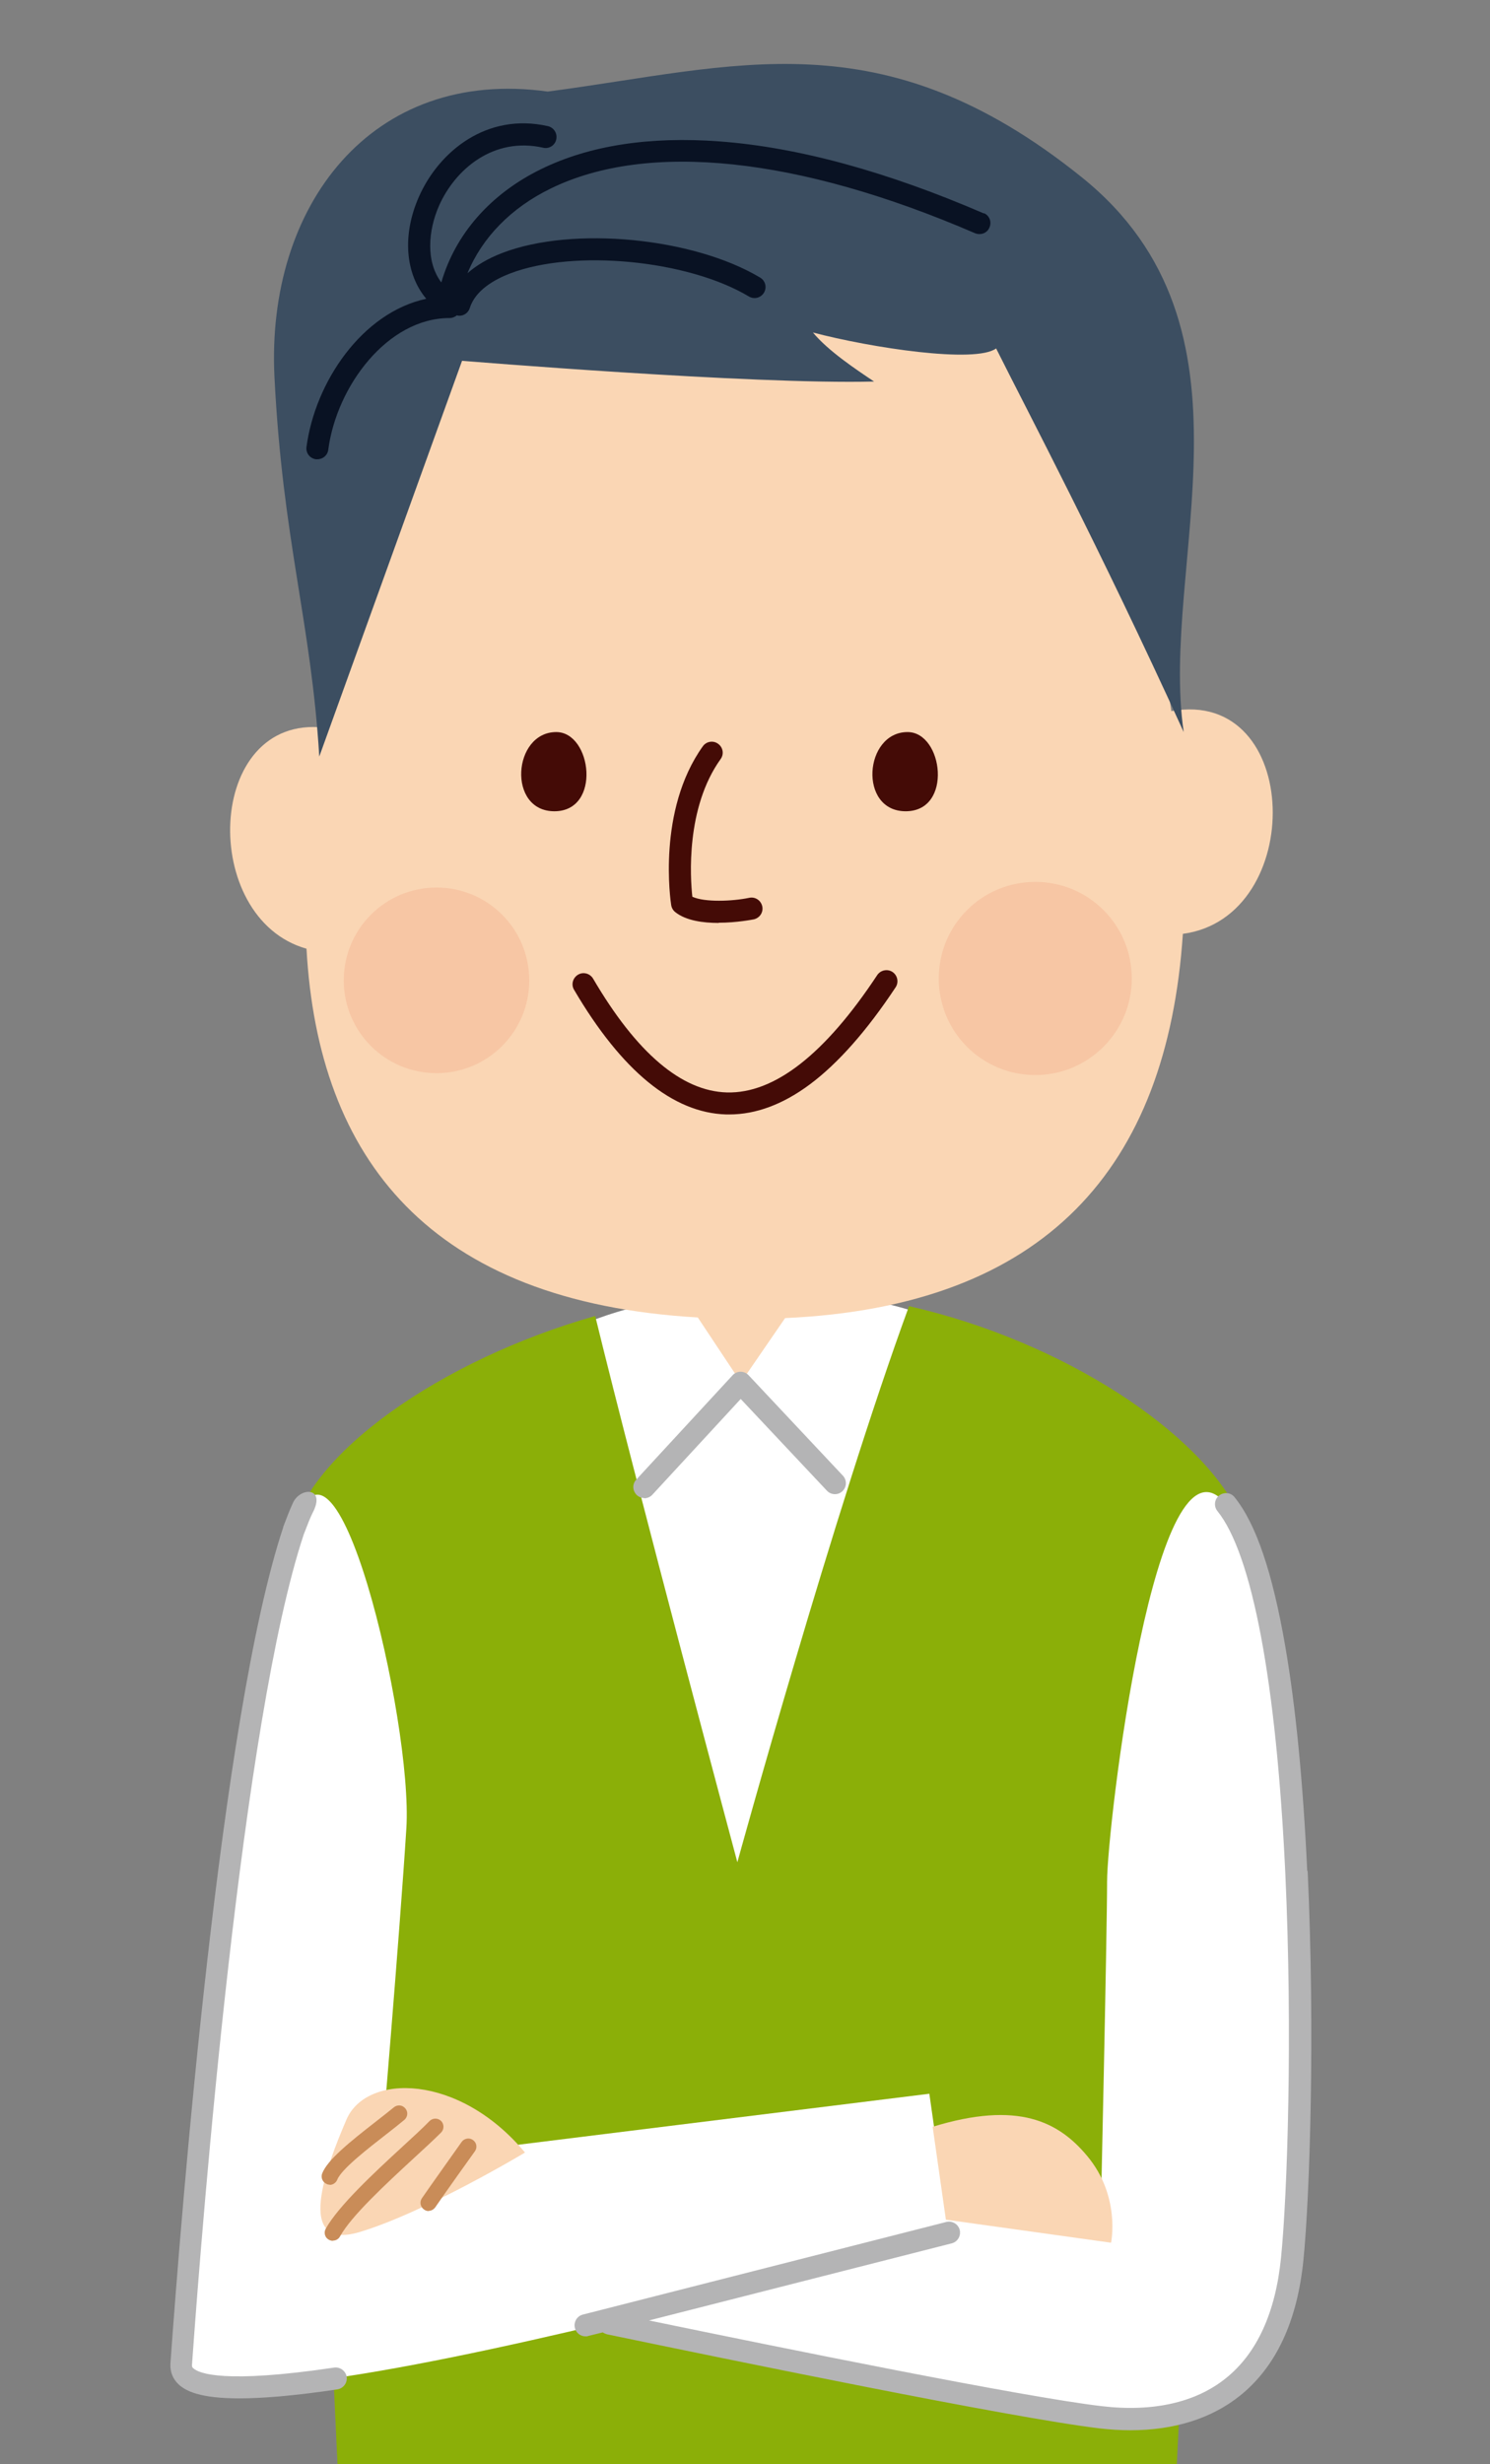 <?xml version="1.0" encoding="UTF-8"?>
<svg id="b" data-name="レイヤー 2" xmlns="http://www.w3.org/2000/svg" width="71.17" height="117.61" viewBox="0 0 71.17 117.61">
  <rect x="0" y="0" width="71.17" height="117.61" fill="#808080" stroke="none"/>
  <g id="c" data-name="★オブジェクト">
    <g>
      <g>
        <path d="M25.4,64.18c3.77-1.51,5.02-2.3,11.02-2.4,5.35-.09,6.67.63,9.57,1.59l-11.12,30.85-9.47-30.04Z" fill="#fff" stroke-width="0"/>
        <path d="M56.21,117.61c.55-11.33,1.65-32.02,2.98-45.33-1.81-3.86-8.32-8.25-15.77-9.94-3.57,9.74-8.2,26.54-8.2,26.54,0,0-4.77-17.8-6.79-26.07-7.32,2.07-13.91,6.62-14.57,10.69.42,6.27,1.06,17.8,2.26,44.11h40.08Z" fill="#8baf08" stroke-width="0"/>
        <path d="M55.95,33.94c-.45-3.09-1.14-6.39-2.04-9.89-2.42-9.36-4.42-14.6-15.81-15.48-11.39-.88-16.35,4.8-20.13,16.6-1.06,3.31-1.9,6.51-2.48,9.56-5.7-.65-5.98,9.11-.85,10.55.56,10.04,5.9,16.86,18.69,17.6l2.06,3.1,2.11-3.07c12.43-.56,18.25-7.15,19-18.34,5.9-.78,5.72-11.76-.55-10.63Z" fill="#fad6b4" stroke-width="0"/>
        <path d="M25.28,46.79c0,2.45-1.98,4.43-4.43,4.43s-4.43-1.98-4.43-4.43,1.98-4.43,4.43-4.43,4.43,1.98,4.43,4.43Z" fill="#f7c6a4" stroke-width="0"/>
        <path d="M54.06,46.7c0,2.54-2.06,4.61-4.61,4.61s-4.61-2.06-4.61-4.61,2.06-4.61,4.61-4.61,4.61,2.06,4.61,4.61Z" fill="#f7c6a4" stroke-width="0"/>
        <path d="M26.57,34.94c1.7,0,2.17,3.78-.09,3.78s-1.99-3.78.09-3.78Z" fill="#440b06" stroke-width="0"/>
        <path d="M43.35,34.94c1.7,0,2.18,3.78-.09,3.78s-1.99-3.78.09-3.78Z" fill="#440b06" stroke-width="0"/>
        <path d="M34.33,44.05c-.75,0-1.57-.11-2.08-.52-.1-.08-.17-.2-.19-.33-.03-.18-.68-4.52,1.51-7.58.17-.24.5-.29.73-.12.24.17.29.5.12.73-1.67,2.33-1.45,5.67-1.35,6.57.59.27,1.9.22,2.72.05.29-.06.56.13.62.41.06.29-.13.56-.41.62-.06.01-.81.16-1.67.16h0Z" fill="#440b06" stroke-width="0"/>
        <path d="M34.82,53.19s-.09,0-.13,0c-2.54-.07-4.99-2.07-7.27-5.95-.15-.25-.06-.57.19-.72.25-.15.57-.06.72.19,2.08,3.55,4.23,5.37,6.39,5.43,2.27.06,4.68-1.82,7.18-5.6.16-.24.49-.31.73-.15.24.16.31.49.15.73-1.37,2.07-2.75,3.63-4.09,4.63-1.29.96-2.58,1.44-3.86,1.44h0Z" fill="#440b06" stroke-width="0"/>
        <path d="M47.58,16.63c-.99.73-5.98-.03-8.75-.76.73.88,2.04,1.75,2.92,2.34-5.84.15-19.68-.99-19.68-.99l-6.82,18.89c-.39-6.43-1.75-10.32-2.14-18.11-.41-8.16,4.63-14.8,13.05-13.63,8.96-1.17,15.91-3.63,25.51,4.09,8.96,7.2,3.7,18.5,4.87,26.48-4.09-8.96-7.4-15.19-8.96-18.31Z" fill="#3c4e61" stroke-width="0"/>
        <path d="M47,10.19c-4.63-2-8.87-3.16-12.62-3.44-3.35-.25-6.22.19-8.53,1.32-2.42,1.18-4.1,3.1-4.77,5.41-.75-.99-.63-2.48-.11-3.66.78-1.76,2.62-3.3,4.97-2.77.28.07.57-.11.63-.4.06-.28-.11-.56-.4-.63-2.93-.66-5.21,1.22-6.16,3.37-.81,1.83-.65,3.68.35,4.87-3.07.66-5.31,3.98-5.72,7.07-.04.29.16.55.45.59.02,0,.05,0,.07,0,.26,0,.49-.19.52-.46.4-3.03,2.83-6.28,5.79-6.28.13,0,.26-.05.35-.13.04.01.08.02.12.02.22,0,.43-.14.5-.37.27-.86,1.2-1.37,1.93-1.65,3.06-1.17,8.49-.64,11.4,1.1.25.15.57.07.72-.18.15-.25.07-.57-.18-.72-3.19-1.91-8.94-2.47-12.31-1.18-.68.26-1.24.59-1.67.97.7-1.7,2.08-3.12,3.97-4.04,4.64-2.27,11.84-1.51,20.27,2.13.27.11.58,0,.69-.27.12-.27,0-.58-.27-.69Z" fill="#091223" stroke-width="0"/>
        <path d="M30.78,71.5c-.13,0-.26-.05-.36-.14-.21-.2-.23-.53-.03-.74l4.6-4.98c.1-.11.24-.17.38-.17h0c.15,0,.28.06.38.16l4.51,4.8c.2.21.19.54-.02.74-.21.2-.54.19-.74-.02l-4.12-4.38-4.22,4.57c-.1.11-.25.17-.39.17h0Z" fill="#b4b4b5" stroke-width="0"/>
        <path d="M58.56,71.79c-3.38-4.16-5.68,15.47-5.68,18s-.32,16.74-.32,16.74l-7.36-.91-.81-5.69-26.22,3.25s.92-10.86,1.24-15.92c.32-5.05-3.47-21.16-5.37-14.21-3.16,9.47-5.05,35.37-5.37,39.79-.17,2.38,10.45.38,20.31-1.98,5.77,1.21,19.39,4.01,23.58,4.5,4.49.53,8.53-1.26,9.16-7.58.63-6.31.95-30.95-3.16-36Z" fill="#fff" stroke-width="0"/>
        <path d="M11.44,114.47c-1.88,0-2.56-.35-2.9-.66-.29-.27-.42-.61-.4-1,.51-7.09,2.39-30.91,5.39-39.92,0,0,0-.01,0-.02.18-.48.32-.83.44-1.09.32-.82,1.63-.84.96.43-.11.22-.24.55-.42,1.02-2.96,8.9-4.84,32.6-5.34,39.65,0,.06,0,.1.06.15.27.25,1.47.75,6.73-.03.29-.04.55.16.6.44.04.29-.16.55-.44.6-2.09.31-3.6.43-4.7.43h0Z" fill="#b4b4b5" stroke-width="0"/>
        <path d="M44.54,101.51c4.1-1.26,6.03-.24,7.39,1.39,1.61,1.93,1.14,4.14,1.14,4.14l-7.89-1.1-.63-4.42Z" fill="#fad6b4" stroke-width="0"/>
        <path d="M25.08,102.74c-3.16-3.79-7.58-3.79-8.53-1.58-.95,2.21-2.53,6.31.63,5.37,3.16-.95,7.89-3.79,7.89-3.79Z" fill="#fad6b4" stroke-width="0"/>
        <path d="M15.75,104.27s-.1,0-.14-.03c-.2-.08-.3-.31-.22-.51.26-.65,1.29-1.48,2.6-2.5.31-.24.6-.47.82-.65.17-.14.41-.12.55.05.14.16.12.41-.05.55-.23.19-.53.43-.84.67-.86.67-2.16,1.67-2.36,2.18-.06.15-.21.25-.36.25h0Z" fill="#c98c58" stroke-width="0"/>
        <path d="M15.9,106.95c-.06,0-.13-.02-.19-.05-.19-.1-.26-.34-.15-.53.61-1.09,2.3-2.66,3.67-3.92.49-.45.96-.88,1.29-1.22.15-.15.4-.15.55,0,.15.15.15.4,0,.55-.35.35-.82.78-1.32,1.24-1.32,1.22-2.97,2.74-3.51,3.72-.07.13-.2.2-.34.2h0Z" fill="#c98c58" stroke-width="0"/>
        <path d="M20.48,105.53c-.07,0-.15-.02-.22-.07-.18-.12-.23-.36-.11-.54.32-.47,1.84-2.6,1.9-2.69.12-.17.37-.22.54-.09.18.12.22.37.09.54-.02.02-1.58,2.21-1.89,2.67-.08.11-.2.17-.32.17h0Z" fill="#c98c58" stroke-width="0"/>
        <path d="M62.44,89.29c-.2-4.23-.55-7.84-1.05-10.72-.61-3.53-1.4-5.85-2.42-7.11-.18-.23-.51-.26-.74-.08-.23.18-.26.52-.08.74,1.66,2.05,2.81,8.16,3.24,17.22.36,7.72.1,15.41-.2,18.4-.26,2.63-1.15,4.58-2.64,5.77-1.44,1.16-3.49,1.62-5.93,1.33-3.76-.44-15.28-2.78-21.62-4.09l14.46-3.68c.28-.07.45-.36.38-.64-.07-.28-.36-.45-.64-.38l-17.36,4.42c-.28.07-.45.36-.38.64.06.24.27.4.51.4.04,0,.09,0,.13-.02l.69-.17c.06.04.13.07.2.09,5.67,1.18,19.32,3.99,23.52,4.49.51.06,1.01.09,1.49.09,2.08,0,3.87-.56,5.23-1.65,1.72-1.38,2.74-3.56,3.03-6.49.3-3.02.56-10.78.2-18.55Z" fill="#b4b4b5" stroke-width="0"/>
      </g>
      <rect y="0" width="71.17" height="117.58" fill="none" stroke-width="0"/>
    </g>
  </g>
</svg>